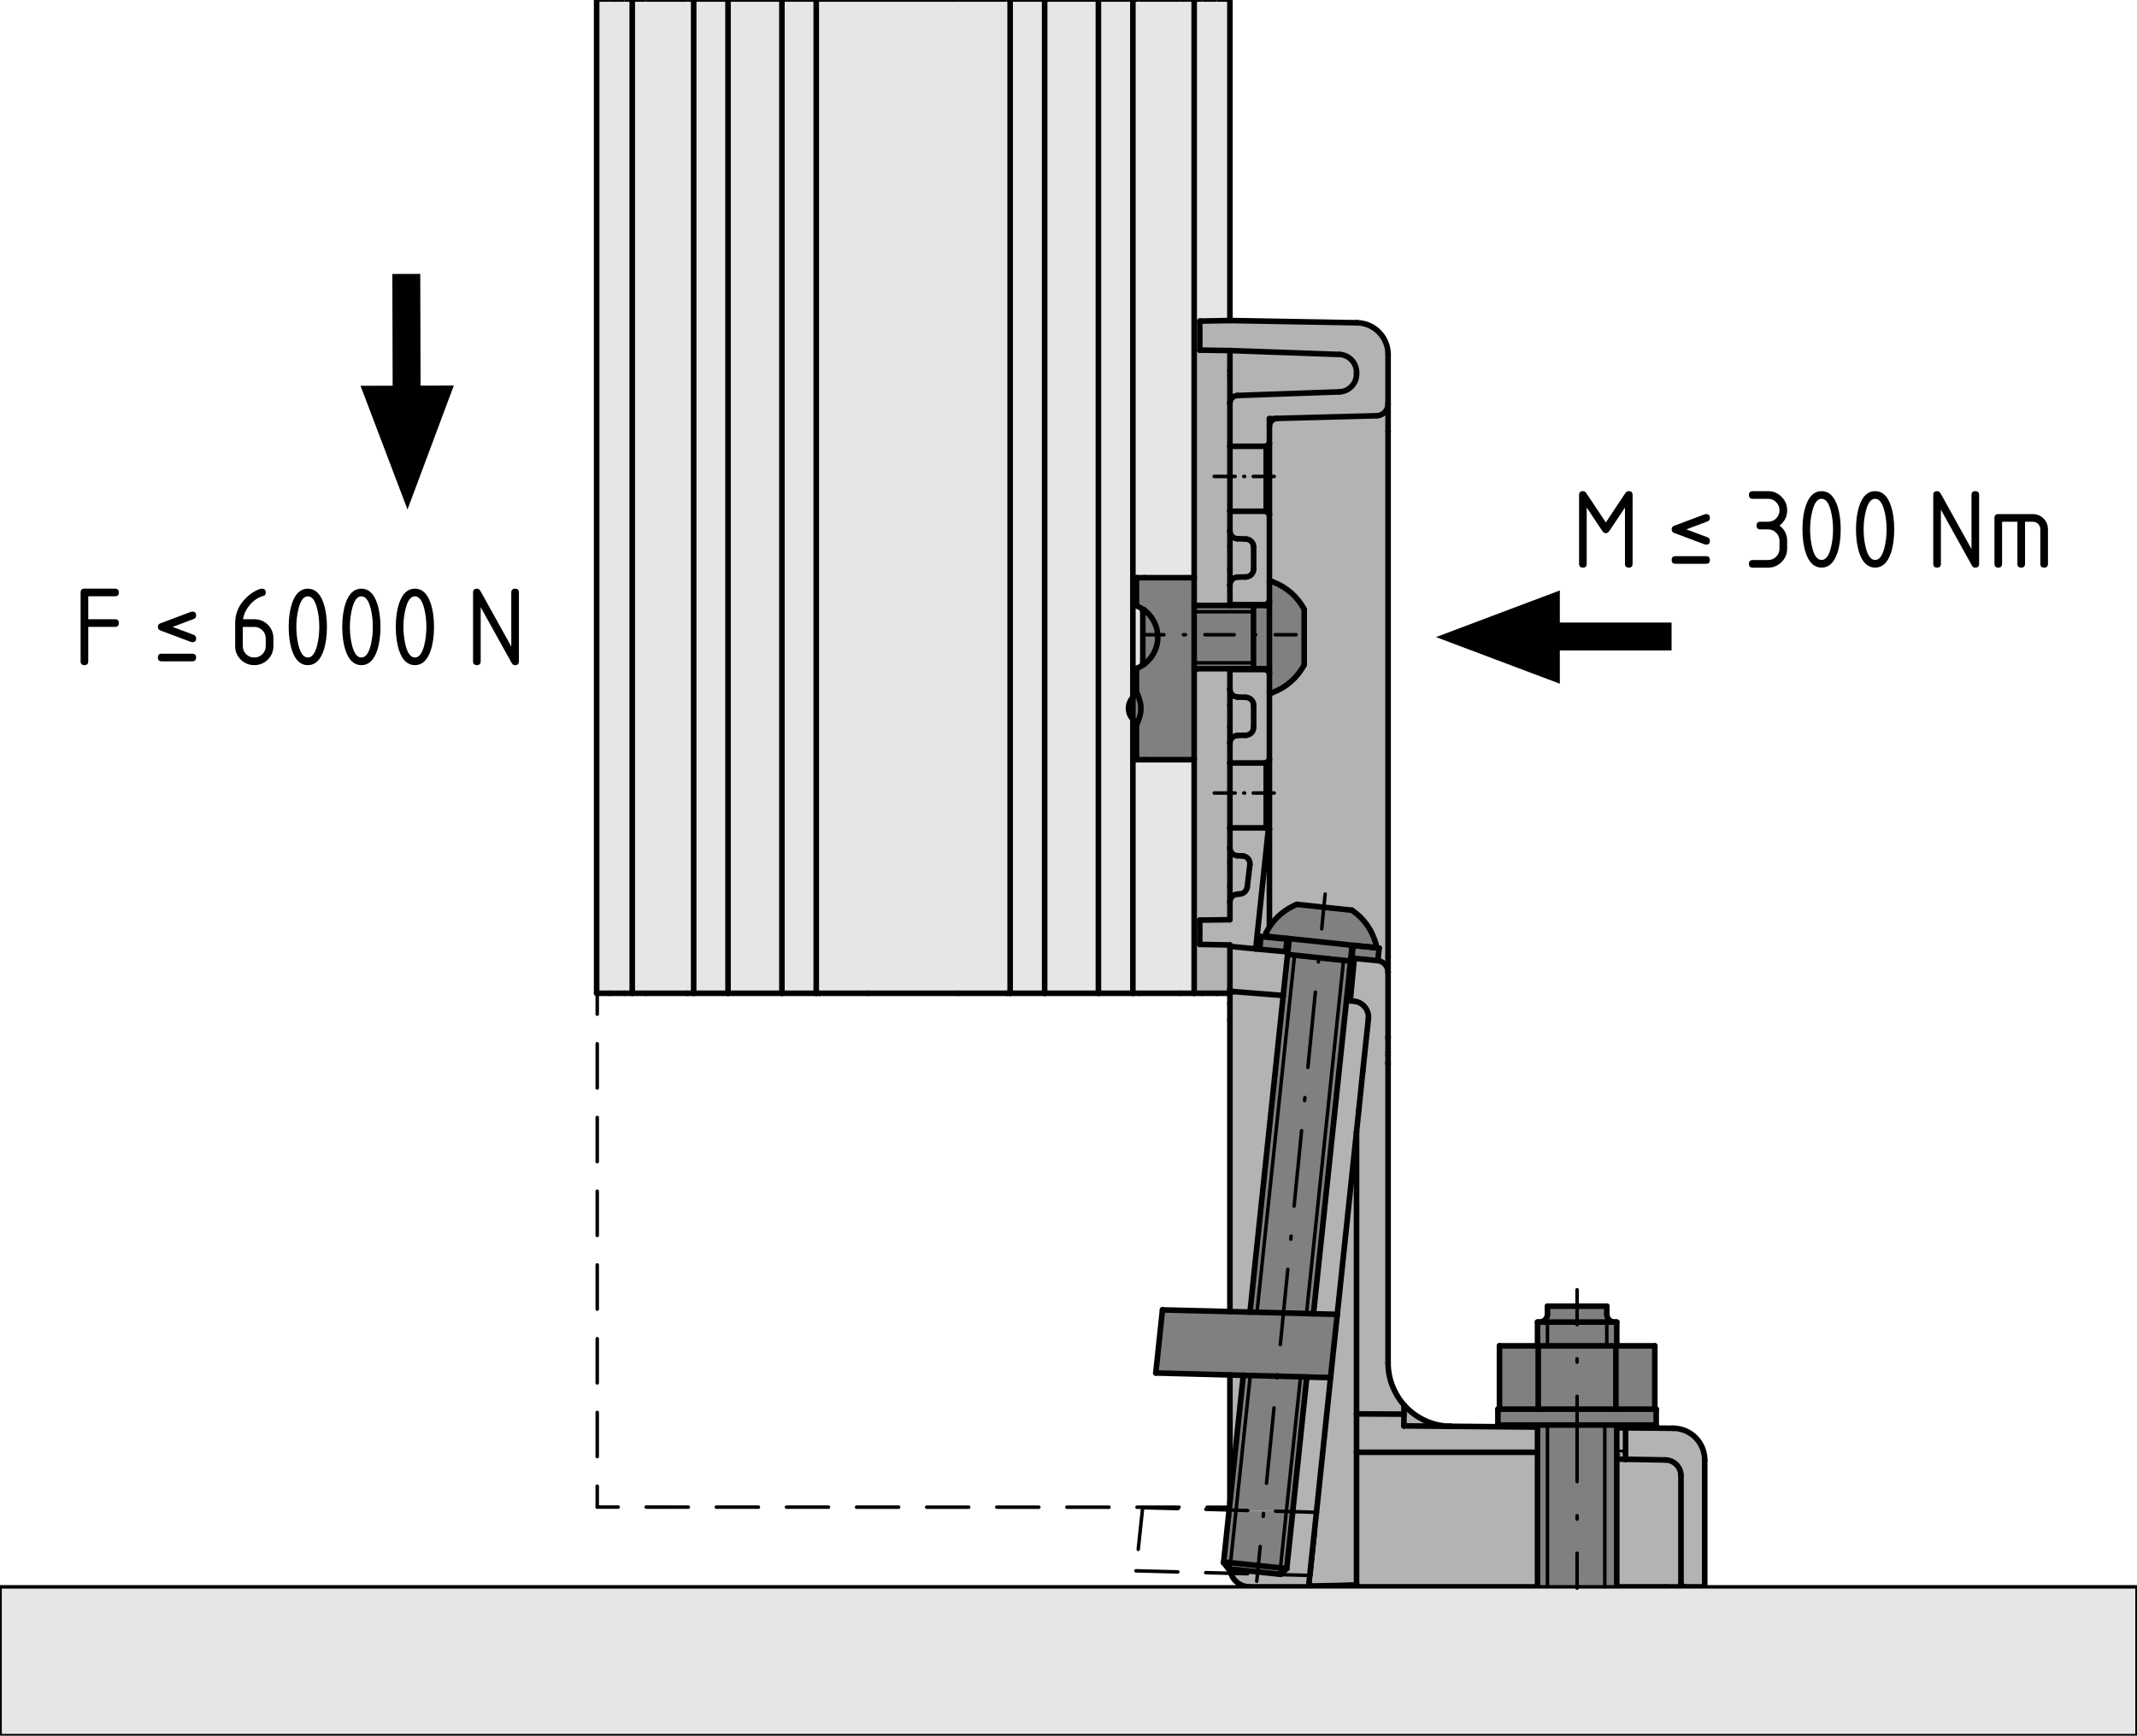 <?xml version="1.0" encoding="utf-8"?>
<!-- Generator: Adobe Illustrator 28.0.0, SVG Export Plug-In . SVG Version: 6.00 Build 0)  -->
<svg version="1.1" xmlns="http://www.w3.org/2000/svg" xmlns:xlink="http://www.w3.org/1999/xlink" x="0px" y="0px"
	 viewBox="0 0 153.071 124.329" style="enable-background:new 0 0 153.071 124.329;" xml:space="preserve">
<style type="text/css">
	.st0{fill:#B3B3B3;}
	.st1{fill:#808080;}
	.st2{fill:#E6E6E6;}
	.st3{fill:none;stroke:#000000;stroke-width:0.4;stroke-linecap:round;stroke-linejoin:round;stroke-miterlimit:10;}
	.st4{fill:none;stroke:#000000;stroke-width:0.25;stroke-linecap:round;stroke-linejoin:round;stroke-miterlimit:10;}
	.st5{fill:none;stroke:#000000;stroke-width:0.25;stroke-miterlimit:10;}
	
		.st6{fill:none;stroke:#000000;stroke-width:0.25;stroke-linecap:round;stroke-linejoin:round;stroke-miterlimit:10;stroke-dasharray:3,2;}
	.st7{fill:none;stroke:#000000;stroke-width:0.25;stroke-linecap:round;stroke-linejoin:round;}
	
		.st8{fill:none;stroke:#000000;stroke-width:0.25;stroke-linecap:round;stroke-linejoin:round;stroke-dasharray:3.013,2.009;}
	
		.st9{fill:none;stroke:#000000;stroke-width:0.25;stroke-linecap:round;stroke-linejoin:round;stroke-dasharray:3.169,2.113;}
	
		.st10{fill:none;stroke:#000000;stroke-width:0.25;stroke-linecap:round;stroke-linejoin:round;stroke-dasharray:0.244,2.444;}
	
		.st11{fill:none;stroke:#000000;stroke-width:0.25;stroke-linecap:round;stroke-linejoin:round;stroke-dasharray:6.11,2.444,0.244,2.444;}
	
		.st12{fill:none;stroke:#000000;stroke-width:0.25;stroke-linecap:round;stroke-linejoin:round;stroke-dasharray:0.217,2.169;}
	
		.st13{fill:none;stroke:#000000;stroke-width:0.25;stroke-linecap:round;stroke-linejoin:round;stroke-dasharray:5.423,2.169,0.217,2.169;}
	
		.st14{fill:none;stroke:#000000;stroke-width:0.25;stroke-linecap:round;stroke-linejoin:round;stroke-dasharray:0.14,1.398;}
	
		.st15{fill:none;stroke:#000000;stroke-width:0.25;stroke-linecap:round;stroke-linejoin:round;stroke-dasharray:2.097,1.398,0.14,1.398;}
	
		.st16{fill:none;stroke:#000000;stroke-width:0.25;stroke-linecap:round;stroke-linejoin:round;stroke-dasharray:0.062,0.618;}
	.st17{display:none;}
	
		.st18{display:inline;fill:none;stroke:#000000;stroke-width:0.25;stroke-linecap:round;stroke-linejoin:round;stroke-miterlimit:10;}
	.st19{fill:none;stroke:#000000;stroke-width:2;}
</style>
<g id="Kontur">
	<g id="XMLID_00000170251339497735336580000015054932897862079890_">
		<g>
			<path class="st0" d="M122.107,104.581v9.09h-1.42c-0.15,0-0.28-0.13-0.28-0.29
				v-7.67c0-0.62-0.5-1.12-1.11-1.13l-2.86-0.05v-0.48v-1.77l3.42,0.03
				C121.107,102.321,122.107,103.331,122.107,104.581z"/>
			<path class="st0" d="M116.437,104.531l2.86,0.05c0.61,0.01,1.11,0.51,1.11,1.13
				v7.67c0,0.16,0.13,0.29,0.28,0.29h-1.41H94.047
				c-0.06,0-0.11-0.02-0.16-0.06c1.31-0.02,2.42-0.04,3.28-0.08v-0.13
				v-9.37h18.14c0.63,0,1.13,0.01,1.13,0.02V104.531z"/>
			<path class="st0" d="M116.437,102.281v1.77c0-0.01-0.5-0.02-1.13-0.02h-18.14v-2.75
				l3.4,0.02l-0.01,0.84h0.01l3.35,0.03h0.01l11.38,0.1
				L116.437,102.281z"/>
			<path class="st0" d="M103.917,102.171l-3.35-0.03h-0.01l0.01-0.84v-0.66
				C101.417,101.601,102.627,102.161,103.917,102.171z"/>
			<path class="st0" d="M100.567,100.641v0.66l-3.4-0.02V81.061l0.16-1.52
				l0.29-2.82l0.4-3.75c0.06-0.62-0.39-1.18-1.01-1.25
				c-0.01,0-0.01,0-0.01,0l-0.28-0.03l0.29-3.04l1.66,0.16
				c0.01,0,0.02,0,0.03,0c0.42,0.06,0.73,0.42,0.73,0.84v4.63v0.01
				v0.12v0.95v0.23v0.49v0.11v0.02v21.43
				C99.427,98.741,99.837,99.811,100.567,100.641z"/>
			<path class="st0" d="M99.427,68.521v1.13c0-0.42-0.31-0.78-0.73-0.84l0.09-0.9
				l-1.77-0.17c0.02-0.01,0.03-0.01,0.05-0.01h0.02l1.46,0.15
				l0.02-0.21c-0.25-1.01-0.87-1.89-1.73-2.47l-3.95-0.42
				c-0.8,0.33-1.49,0.9-1.96,1.62v-7v-4.98v-4.81h0.22
				c0.97-0.36,1.79-1.07,2.27-1.99v-3.97
				c-0.48-0.92-1.3-1.62-2.27-1.98h-0.22v-4.82v-5.1v-1.21
				c0-0.26,0.17-0.48,0.42-0.55c0.04-0.01,0.09-0.02,0.13-0.02
				l7.13-0.19c0.46-0.01,0.82-0.38,0.82-0.85v1.99V68.521z"/>
			<path class="st0" d="M99.427,25.391v3.54c0,0.47-0.36,0.84-0.82,0.85l-7.13,0.19
				c-0.04,0-0.09,0.01-0.13,0.02h-0.42v0.55v1.21l-0.23,0.22h-2.6
				v-3.08c0-0.3,0.24-0.55,0.54-0.56l7.3-0.26
				c0.68-0.02,1.23-0.59,1.23-1.27v-0.14c0-0.68-0.55-1.25-1.23-1.27
				l-7.84-0.28l-2.16-0.03v-2.08l2.16-0.04l9.11,0.16
				C98.437,23.141,99.427,24.151,99.427,25.391z"/>
			<path class="st1" d="M98.787,67.911l-0.09,0.9c-0.01,0-0.02,0-0.03,0l-1.66-0.16
				l-0.17-0.02l0.08-0.85c0.03-0.02,0.06-0.03,0.09-0.04h0.01
				L98.787,67.911z"/>
			<path class="st1" d="M90.927,67.091l-0.27-0.03l0.02-0.22
				c0.08-0.15,0.16-0.3,0.25-0.44c0.47-0.72,1.16-1.29,1.96-1.62
				l3.95,0.42c0.86,0.58,1.48,1.46,1.73,2.47l-0.02,0.21l-1.46-0.15
				h-0.02l-4.94-0.52H92.117L90.927,67.091z"/>
			<path class="st0" d="M97.007,71.721c0.62,0.07,1.07,0.63,1.01,1.25l-0.4,3.75
				l-0.29,2.82l-0.16,1.52l-1.38,13.09l-1.71-0.04l0.01-0.05
				l2.36-22.39l0.27,0.02l0.28,0.03
				C96.997,71.721,96.997,71.721,97.007,71.721z"/>
			<path class="st0" d="M97.167,113.401v0.13c-0.86,0.04-1.97,0.06-3.28,0.08
				c-0.08-0.06-0.13-0.15-0.12-0.25l0.05-0.51h0.08l0.47-4.52h-0.07
				l1.01-9.65l0.48-4.53l1.38-13.09v20.22v2.75V113.401z"/>
			<path class="st0" d="M97.167,26.661v0.14c0,0.68-0.55,1.25-1.23,1.27l-7.3,0.26
				c-0.3,0.01-0.54,0.26-0.54,0.56v-1.96v-0.4v-1.42l7.84,0.28
				C96.617,25.411,97.167,25.981,97.167,26.661z"/>
			<path class="st1" d="M97.067,67.731c-0.02,0-0.03,0-0.05,0.01h-0.01
				c-0.03,0.01-0.06,0.02-0.09,0.04c-0.04,0.04-0.07,0.09-0.08,0.15
				l-0.08,0.69l-0.02,0.22l-0.5-0.05l-1.08-0.11l-2.43-0.26l-0.5-0.05
				l0.02-0.18l0.08-0.73c0.01-0.07-0.02-0.14-0.07-0.18
				c-0.03-0.04-0.08-0.06-0.13-0.07L97.067,67.731z"/>
			<path class="st1" d="M96.917,67.781l-0.08,0.85l-0.08-0.01l0.08-0.69
				C96.847,67.871,96.877,67.821,96.917,67.781z"/>
			<polygon class="st1" points="96.447,71.671 94.087,94.061 94.077,94.111 93.587,94.091 
				93.587,94.061 96.237,68.791 96.737,68.841 96.667,69.551 			"/>
			<polygon class="st1" points="96.237,68.791 93.587,94.061 93.587,94.091 90.037,94.001 
				92.727,68.441 92.727,68.421 95.157,68.681 			"/>
			<polygon class="st1" points="89.057,98.521 88.097,98.491 82.787,98.351 83.267,93.831 
				88.097,93.951 89.537,93.991 90.037,94.001 93.587,94.091 94.077,94.111 
				95.787,94.151 95.307,98.681 93.607,98.641 93.157,98.621 89.557,98.531 			"/>
			<polygon class="st0" points="95.307,98.681 94.297,108.331 92.597,108.281 93.607,98.641 			"/>
			<path class="st0" d="M94.297,108.331l-0.48,4.52l-5.65-0.15
				c-0.04-0.1-0.06-0.2-0.07-0.3v-0.01l3.63,0.38l0.44-0.41
				l0.43-4.08L94.297,108.331z"/>
			<path class="st0" d="M94.047,113.671h-4.54c-0.62,0-1.16-0.4-1.34-0.97
				l5.65,0.15l-0.05,0.51c-0.01,0.1,0.04,0.19,0.12,0.25
				C93.937,113.651,93.987,113.671,94.047,113.671z"/>
			<polygon class="st1" points="93.607,98.641 92.597,108.281 92.137,108.271 93.157,98.631 
				93.157,98.621 			"/>
			<path class="st1" d="M93.417,43.651v3.97c-0.48,0.92-1.3,1.63-2.27,1.99h-0.22
				V48.191v-0.06v-4.99v-0.05v-1.42h0.22
				C92.117,42.031,92.937,42.731,93.417,43.651z"/>
			<polygon class="st1" points="93.157,98.621 93.157,98.631 92.137,108.271 88.537,108.181 
				89.557,98.531 			"/>
			<polygon class="st1" points="92.727,68.421 92.727,68.441 90.037,94.001 89.537,93.991 
				91.917,71.311 92.227,68.371 			"/>
			<polygon class="st1" points="92.597,108.281 92.167,112.361 91.717,112.311 92.137,108.271 			
				"/>
			<path class="st1" d="M92.257,67.281c0.05,0.04,0.08,0.11,0.07,0.18l-0.08,0.73
				l-0.15-0.02l0.09-0.9L92.257,67.281z"/>
			<path class="st0" d="M92.257,67.281l-0.07-0.01l-1.26-0.12v-0.06l1.19,0.12
				h0.01C92.177,67.221,92.227,67.241,92.257,67.281z"/>
			<path class="st0" d="M92.247,68.191l-0.02,0.18l-0.31,2.94l-3.55-0.28h-0.01
				c-0.15-0.01-0.26-0.08-0.26-0.16v-3.08l1.85,0.18l0.29,0.03
				l1.86,0.17L92.247,68.191z"/>
			<polygon class="st1" points="92.187,67.271 92.097,68.171 90.237,68.001 90.317,67.091 
				90.927,67.151 			"/>
			<polygon class="st1" points="91.717,112.311 92.167,112.361 91.727,112.771 88.097,112.391 
				88.147,111.941 			"/>
			<polygon class="st1" points="92.137,108.271 91.717,112.311 88.147,111.941 88.537,108.181 			
				"/>
			<path class="st0" d="M91.917,71.311l-2.38,22.68l-1.44-0.04V73.091v-1.21v-0.73
				v-0.28c0,0.08,0.11,0.15,0.26,0.16h0.01L91.917,71.311z"/>
			<path class="st0" d="M90.927,67.091v0.06l-0.61-0.06l-0.08,0.91l-0.29-0.03
				l0.9-8.52l0.02-0.01l0.06-0.04v7c-0.09,0.14-0.17,0.29-0.25,0.44
				l-0.02,0.22L90.927,67.091z"/>
			<path class="st0" d="M90.927,49.611v4.81l-0.23,0.23h-2.6v-1.4
				c0-0.31,0.24-0.56,0.55-0.57l0.59-0.01
				c0.31-0.01,0.56-0.26,0.56-0.57v-1.59c0-0.3-0.25-0.55-0.56-0.56
				l-0.59-0.02c-0.31-0.01-0.55-0.26-0.55-0.57v-1.4h2.6l0.23,0.23
				V49.611z"/>
			<path class="st1" d="M90.927,43.141v4.99c0-0.12-0.1-0.23-0.23-0.23h-0.91
				v-0.42v-3.66v-0.45h0.91C90.827,43.371,90.927,43.271,90.927,43.141z"/>
			<path class="st0" d="M90.927,41.671v1.42l-0.23,0.22h-2.6v-1.4
				c0-0.31,0.24-0.56,0.55-0.57l0.59-0.01
				c0.31-0.01,0.56-0.26,0.56-0.57v-1.58c0-0.31-0.25-0.56-0.56-0.57
				l-0.59-0.02c-0.31,0-0.55-0.26-0.55-0.56v-1.41h2.6l0.23,0.23
				V41.671z"/>
			<path class="st0" d="M90.847,59.451l-0.9,8.52l-1.85-0.18V67.691l-2.16-0.04
				v-1.74l2.16-0.03v-1.27c0-0.3,0.24-0.55,0.55-0.56l0.14-0.01
				c0.28,0,0.51-0.22,0.55-0.49l0.19-1.61
				c0.04-0.31-0.18-0.59-0.49-0.63c-0.02,0-0.04,0-0.05,0l-0.34-0.01
				c-0.31-0.01-0.55-0.26-0.55-0.57v-1.43h2.6L90.847,59.451z"/>
			<rect x="88.097" y="54.651" class="st0" width="2.6" height="4.65"/>
			<polygon class="st0" points="90.697,47.901 90.697,47.961 88.097,47.961 88.097,47.901 
				89.787,47.901 			"/>
			<polygon class="st0" points="90.697,43.311 90.697,43.371 89.787,43.371 88.097,43.371 
				88.097,43.311 			"/>
			<rect x="88.097" y="31.971" class="st0" width="2.6" height="4.65"/>
			<path class="st0" d="M89.797,50.511v1.59c0,0.31-0.25,0.56-0.56,0.57l-0.59,0.01
				c-0.31,0.01-0.55,0.26-0.55,0.57v-1.14v-1.61v-1.14
				c0,0.31,0.24,0.56,0.55,0.57l0.59,0.02
				C89.547,49.961,89.797,50.211,89.797,50.511z"/>
			<path class="st0" d="M89.797,39.181v1.58c0,0.31-0.25,0.56-0.56,0.57l-0.59,0.01
				c-0.31,0.01-0.55,0.26-0.55,0.57v-1.13v-1.62v-1.13
				c0,0.3,0.24,0.56,0.55,0.56l0.59,0.02
				C89.547,38.621,89.797,38.871,89.797,39.181z"/>
			<polygon class="st1" points="89.787,47.481 89.787,47.901 88.097,47.901 85.757,47.901 
				85.607,47.901 85.537,47.811 85.537,47.481 			"/>
			<rect x="85.537" y="43.821" class="st1" width="4.25" height="3.66"/>
			<polygon class="st1" points="89.787,43.371 89.787,43.821 85.537,43.821 85.537,43.471 
				85.607,43.371 85.757,43.371 88.097,43.371 			"/>
			<polygon class="st1" points="88.097,107.641 89.057,98.521 89.557,98.531 88.537,108.181 
				88.047,108.161 			"/>
			<path class="st0" d="M89.037,61.311c0.31,0.04,0.53,0.32,0.49,0.63l-0.19,1.61
				c-0.04,0.27-0.27,0.49-0.55,0.49l-0.14,0.01
				c-0.31,0.01-0.55,0.26-0.55,0.56v-1.13v-1.61v-1.14
				c0,0.31,0.24,0.56,0.55,0.57l0.34,0.01
				C88.997,61.311,89.017,61.311,89.037,61.311z"/>
			<polygon class="st0" points="89.057,98.521 88.097,107.641 88.097,98.491 			"/>
			<polygon class="st1" points="88.147,111.941 88.097,112.391 87.997,112.381 87.647,111.951 
				87.647,111.911 87.997,108.591 88.037,108.161 88.047,108.161 88.537,108.181 			"/>
			<polygon class="st0" points="88.097,70.871 88.097,71.151 88.007,71.151 87.157,71.151 
				86.107,71.151 85.537,71.151 85.537,67.651 85.937,67.651 88.097,67.691 
				88.097,67.791 			"/>
			<polygon class="st0" points="88.097,64.611 88.097,65.881 85.937,65.911 85.937,67.651 
				85.537,67.651 85.537,54.421 85.537,47.811 85.607,47.901 85.757,47.901 
				88.097,47.901 88.097,47.961 88.097,49.361 88.097,50.501 88.097,52.111 
				88.097,53.251 88.097,54.651 88.097,59.301 88.097,60.731 88.097,61.871 
				88.097,63.481 			"/>
			<polygon class="st0" points="88.097,43.311 88.097,43.371 85.757,43.371 85.607,43.371 
				85.537,43.471 85.537,41.381 85.537,25.081 85.937,25.081 88.097,25.111 
				88.097,26.531 88.097,26.931 88.097,28.891 88.097,31.971 88.097,36.621 
				88.097,38.031 88.097,39.161 88.097,40.781 88.097,41.911 			"/>
			<polygon class="st2" points="88.097,0.001 88.097,22.961 85.937,23.001 85.937,25.081 
				85.537,25.081 85.537,0.001 86.107,0.001 87.157,0.001 88.007,0.001 			"/>
			<path class="st2" d="M85.537,67.651v3.5h-0.97h-2.97h-0.45V51.521
				c0.09,0.1,0.2,0.18,0.32,0.24h0.01l-0.01,0.02l-0.04,0.06
				l-0.02,0.05v0.01v2.52h0.57h3.41h0.15V67.651z"/>
			<path class="st1" d="M85.537,47.811v6.61h-0.15h-3.41h-0.57v-2.52v-0.01
				l0.02-0.05l0.04-0.06l0.01-0.02l0.03-0.08l0.05-0.11l0.05-0.15
				l0.05-0.17l0.04-0.19l0.02-0.19v-0.2l-0.01-0.17l-0.03-0.17
				l-0.08-0.29l-0.05-0.15l-0.05-0.12l-0.03-0.05l-0.02-0.04
				l-0.03-0.07l-0.01-0.03v-1.7c0.19-0.07,0.36-0.17,0.53-0.29
				c0.01-0.01,0.03-0.02,0.04-0.03c1.06-0.8,1.27-2.31,0.47-3.37
				c-0.13-0.18-0.29-0.34-0.47-0.48l-0.04-0.03l-0.15-0.09l-0.16-0.09
				l-0.12-0.06l-0.07-0.03l-0.03-0.02v-2.01h0.57h3.41h0.15v2.09v0.35
				v3.66V47.811z"/>
			<path class="st2" d="M85.537,25.081v16.3h-0.15h-3.41h-0.57v2.01l0.03,0.02
				l0.07,0.03l0.12,0.06l0.16,0.09l0.15,0.09l-0.08,0.08v3.75l0.08,0.08
				c-0.17,0.12-0.34,0.22-0.53,0.29v1.7l0.01,0.03l0.03,0.07
				l0.02,0.04c-0.12,0.06-0.23,0.14-0.32,0.23V0.001h0.45h2.97h0.97
				V25.081z"/>
			<path class="st1" d="M82.447,44.191c0.8,1.06,0.59,2.57-0.47,3.37
				c-0.01,0.01-0.03,0.02-0.04,0.03l-0.08-0.08v-3.75l0.08-0.08
				l0.04,0.03C82.157,43.851,82.317,44.011,82.447,44.191z"/>
			<path class="st1" d="M81.717,50.671v0.2l-0.02,0.19l-0.04,0.19l-0.05,0.17
				l-0.05,0.15l-0.05,0.11l-0.03,0.08h-0.01
				c-0.12-0.06-0.23-0.14-0.32-0.24v-1.57
				c0.09-0.09,0.2-0.17,0.32-0.23l0.03,0.05l0.05,0.12l0.05,0.15
				l0.08,0.29l0.03,0.17L81.717,50.671z"/>
			<path class="st2" d="M81.147,51.521v19.63h-2.47V0.001h2.47v49.95
				c-0.32,0.34-0.41,0.84-0.2,1.29
				C80.997,51.341,81.067,51.441,81.147,51.521z"/>
			<path class="st1" d="M81.147,49.951v1.57c-0.08-0.08-0.15-0.18-0.2-0.28
				C80.737,50.791,80.827,50.291,81.147,49.951z"/>
			<rect x="74.827" y="0.001" class="st2" width="3.85" height="71.15"/>
			<rect x="72.357" y="0.001" class="st2" width="2.47" height="71.15"/>
			<polygon class="st2" points="72.357,0.001 72.357,71.151 72.107,71.151 68.627,71.151 
				62.207,71.151 58.717,71.151 58.467,71.151 58.467,0.001 58.717,0.001 
				62.207,0.001 68.627,0.001 72.107,0.001 			"/>
			<rect x="56.007" y="0.001" class="st2" width="2.46" height="71.15"/>
			<rect x="52.147" y="0.001" class="st2" width="3.86" height="71.15"/>
			<rect x="49.687" y="0.001" class="st2" width="2.46" height="71.15"/>
			<polygon class="st2" points="49.687,0.001 49.687,71.151 49.237,71.151 46.267,71.151 
				45.287,71.151 45.287,0.001 46.267,0.001 49.237,0.001 			"/>
			<polygon class="st2" points="45.287,0.001 45.287,71.151 44.727,71.151 43.667,71.151 
				42.817,71.151 42.737,71.151 42.737,0.001 42.817,0.001 43.667,0.001 
				44.727,0.001 			"/>
		</g>
		<g>
			<line class="st3" x1="42.737" y1="0.001" x2="42.737" y2="71.151"/>
			<line class="st3" x1="88.097" y1="22.961" x2="88.097" y2="0.001"/>
			<line class="st3" x1="81.407" y1="51.901" x2="81.407" y2="54.421"/>
			<line class="st3" x1="81.407" y1="47.881" x2="81.407" y2="49.581"/>
			<line class="st3" x1="81.407" y1="41.381" x2="81.407" y2="43.391"/>
			<line class="st3" x1="90.677" y1="66.841" x2="90.657" y2="67.061"/>
			<line class="st3" x1="98.547" y1="67.881" x2="98.567" y2="67.671"/>
			<path class="st3" d="M92.887,64.781c-0.8,0.33-1.49,0.9-1.96,1.62
				c-0.09,0.14-0.17,0.29-0.25,0.44"/>
			<path class="st3" d="M98.567,67.671c-0.25-1.01-0.87-1.89-1.73-2.47"/>
			<path class="st3" d="M92.327,67.461c0.01-0.07-0.02-0.14-0.07-0.18
				c-0.03-0.04-0.08-0.06-0.13-0.07"/>
			<path class="st3" d="M97.007,67.741c-0.03,0.01-0.06,0.02-0.09,0.04
				c-0.04,0.04-0.07,0.09-0.08,0.15"/>
			<path class="st3" d="M97.067,67.731c-0.02,0-0.03,0-0.05,0.01"/>
			<line class="st3" x1="87.997" y1="108.591" x2="87.647" y2="111.911"/>
			<line class="st3" x1="89.057" y1="98.511" x2="89.057" y2="98.521"/>
			<line class="st3" x1="87.647" y1="111.951" x2="87.997" y2="112.381"/>
			<line class="st3" x1="92.167" y1="112.361" x2="91.727" y2="112.771"/>
			<line class="st3" x1="87.647" y1="111.911" x2="87.647" y2="111.951"/>
			<line class="st3" x1="88.037" y1="108.161" x2="87.997" y2="108.591"/>
			<polyline class="st3" points="89.057,98.521 88.097,107.641 88.047,108.161 			"/>
			<polyline class="st3" points="92.167,112.361 92.597,108.281 93.607,98.641 93.607,98.631 			
				"/>
			<polyline class="st3" points="94.077,94.111 94.087,94.061 96.447,71.671 96.667,69.551 			"/>
			<polyline class="st3" points="92.327,67.461 92.247,68.191 92.227,68.371 			"/>
			<polyline class="st3" points="96.737,68.841 96.757,68.621 96.837,67.931 			"/>
			<line class="st3" x1="96.667" y1="69.551" x2="96.737" y2="68.841"/>
			<line class="st3" x1="91.147" y1="41.671" x2="90.927" y2="41.671"/>
			<line class="st3" x1="90.927" y1="49.611" x2="91.147" y2="49.611"/>
			<path class="st3" d="M91.147,49.611c0.97-0.36,1.79-1.07,2.27-1.99"/>
			<path class="st3" d="M93.417,43.651c-0.48-0.92-1.3-1.62-2.27-1.98"/>
			<path class="st3" d="M90.697,43.371c0.13,0,0.23-0.1,0.23-0.23"/>
			<path class="st3" d="M90.927,48.131c0-0.12-0.1-0.23-0.23-0.23"/>
			<line class="st3" x1="81.937" y1="43.681" x2="81.857" y2="43.761"/>
			<line class="st3" x1="81.857" y1="47.511" x2="81.937" y2="47.591"/>
			<line class="st3" x1="85.607" y1="43.371" x2="85.537" y2="43.471"/>
			<line class="st3" x1="85.537" y1="47.811" x2="85.607" y2="47.901"/>
			<line class="st3" x1="85.757" y1="43.371" x2="85.607" y2="43.371"/>
			<line class="st3" x1="85.607" y1="47.901" x2="85.757" y2="47.901"/>
			<polyline class="st3" points="89.787,43.371 88.097,43.371 85.757,43.371 			"/>
			<line class="st4" x1="89.787" y1="43.821" x2="85.537" y2="43.821"/>
			<line class="st4" x1="89.787" y1="47.481" x2="85.537" y2="47.481"/>
			<polyline class="st3" points="85.757,47.901 88.097,47.901 89.787,47.901 			"/>
			<line class="st3" x1="90.697" y1="43.371" x2="89.787" y2="43.371"/>
			<line class="st3" x1="89.787" y1="47.901" x2="90.697" y2="47.901"/>
			<line class="st3" x1="90.237" y1="68.001" x2="90.317" y2="67.091"/>
			<line class="st3" x1="98.787" y1="67.911" x2="98.697" y2="68.811"/>
			<line class="st3" x1="92.097" y1="68.171" x2="90.237" y2="68.001"/>
			<line class="st3" x1="92.187" y1="67.271" x2="92.097" y2="68.171"/>
			<polyline class="st3" points="90.317,67.091 90.927,67.151 92.187,67.271 			"/>
			<line class="st3" x1="97.007" y1="68.651" x2="96.837" y2="68.631"/>
			<line class="st3" x1="96.837" y1="68.631" x2="96.917" y2="67.781"/>
			<polyline class="st3" points="97.007,67.741 97.017,67.741 98.787,67.911 			"/>
			<line class="st3" x1="92.097" y1="68.171" x2="92.247" y2="68.191"/>
			<line class="st3" x1="96.757" y1="68.621" x2="96.837" y2="68.631"/>
			<line class="st3" x1="92.187" y1="67.271" x2="92.257" y2="67.281"/>
			<path class="st3" d="M81.467,49.721c-0.12,0.06-0.23,0.14-0.32,0.23
				c-0.32,0.34-0.41,0.84-0.2,1.29c0.05,0.1,0.12,0.2,0.2,0.28
				c0.09,0.1,0.2,0.18,0.32,0.24"/>
			<path class="st3" d="M91.477,29.971c-0.04,0-0.09,0.01-0.13,0.02"/>
			<line class="st3" x1="90.927" y1="29.991" x2="91.347" y2="29.991"/>
			<polyline class="st3" points="90.927,29.991 90.927,30.541 90.927,31.751 			"/>
			<line class="st3" x1="90.697" y1="31.971" x2="90.927" y2="31.751"/>
			<line class="st3" x1="90.697" y1="31.971" x2="88.097" y2="31.971"/>
			<line class="st3" x1="88.097" y1="28.891" x2="88.097" y2="31.971"/>
			<path class="st3" d="M88.637,28.331c-0.3,0.01-0.54,0.26-0.54,0.56"/>
			<line class="st3" x1="88.097" y1="25.111" x2="85.937" y2="25.081"/>
			<line class="st3" x1="85.937" y1="25.081" x2="85.937" y2="23.001"/>
			<line class="st3" x1="85.937" y1="23.001" x2="88.097" y2="22.961"/>
			<line class="st3" x1="97.207" y1="23.121" x2="88.097" y2="22.961"/>
			<path class="st3" d="M99.427,25.391c0-1.24-0.99-2.25-2.22-2.27"/>
			<line class="st3" x1="99.427" y1="28.931" x2="99.427" y2="25.391"/>
			<path class="st3" d="M98.607,29.781c0.46-0.01,0.82-0.38,0.82-0.85"/>
			<line class="st3" x1="98.607" y1="29.781" x2="91.477" y2="29.971"/>
			<line class="st3" x1="97.167" y1="26.801" x2="97.167" y2="26.661"/>
			<path class="st3" d="M97.167,26.661c0-0.68-0.55-1.25-1.23-1.27"/>
			<path class="st3" d="M95.937,28.071c0.68-0.02,1.23-0.59,1.23-1.27"/>
			<line class="st3" x1="88.637" y1="28.331" x2="95.937" y2="28.071"/>
			<line class="st3" x1="95.937" y1="25.391" x2="88.097" y2="25.111"/>
			<path class="st3" d="M91.347,29.991c-0.25,0.07-0.42,0.29-0.42,0.55"/>
			<path class="st3" d="M88.647,64.051c-0.31,0.01-0.55,0.26-0.55,0.56"/>
			<line class="st3" x1="88.647" y1="64.051" x2="88.787" y2="64.041"/>
			<path class="st3" d="M88.787,64.041c0.28,0,0.51-0.22,0.55-0.49"/>
			<line class="st3" x1="89.337" y1="63.551" x2="89.527" y2="61.941"/>
			<path class="st3" d="M89.527,61.941c0.04-0.31-0.18-0.59-0.49-0.63
				c-0.02,0-0.04,0-0.05,0"/>
			<line class="st3" x1="88.987" y1="61.311" x2="88.647" y2="61.301"/>
			<path class="st3" d="M88.097,60.731c0,0.31,0.24,0.56,0.55,0.57"/>
			<line class="st3" x1="88.097" y1="59.301" x2="90.697" y2="59.301"/>
			<line class="st3" x1="90.847" y1="59.451" x2="90.697" y2="59.301"/>
			<line class="st3" x1="89.947" y1="67.971" x2="90.847" y2="59.451"/>
			<line class="st3" x1="88.097" y1="67.791" x2="89.947" y2="67.971"/>
			<line class="st3" x1="88.097" y1="67.691" x2="85.937" y2="67.651"/>
			<line class="st3" x1="85.937" y1="67.651" x2="85.937" y2="65.911"/>
			<line class="st3" x1="85.937" y1="65.911" x2="88.097" y2="65.881"/>
			<line class="st3" x1="88.097" y1="59.301" x2="88.097" y2="60.731"/>
			<line class="st3" x1="88.097" y1="64.611" x2="88.097" y2="65.881"/>
			<line class="st3" x1="88.097" y1="67.691" x2="88.097" y2="67.791"/>
			<line class="st3" x1="90.927" y1="36.851" x2="90.697" y2="36.621"/>
			<line class="st3" x1="90.927" y1="36.851" x2="90.927" y2="41.671"/>
			<line class="st3" x1="90.697" y1="43.311" x2="90.927" y2="43.091"/>
			<line class="st3" x1="90.697" y1="43.311" x2="88.097" y2="43.311"/>
			<path class="st3" d="M88.647,41.341c-0.31,0.01-0.55,0.26-0.55,0.57"/>
			<line class="st3" x1="88.647" y1="41.341" x2="89.237" y2="41.331"/>
			<path class="st3" d="M89.237,41.331c0.31-0.01,0.56-0.26,0.56-0.57"/>
			<line class="st3" x1="89.797" y1="39.181" x2="89.797" y2="40.761"/>
			<path class="st3" d="M89.797,39.181c0-0.31-0.25-0.56-0.56-0.57"/>
			<line class="st3" x1="89.237" y1="38.611" x2="88.647" y2="38.591"/>
			<path class="st3" d="M88.097,38.031c0,0.3,0.24,0.56,0.55,0.56"/>
			<line class="st3" x1="88.097" y1="36.621" x2="90.697" y2="36.621"/>
			<line class="st3" x1="88.097" y1="36.621" x2="88.097" y2="38.031"/>
			<line class="st3" x1="88.097" y1="41.911" x2="88.097" y2="43.311"/>
			<line class="st3" x1="88.097" y1="47.961" x2="90.697" y2="47.961"/>
			<line class="st3" x1="90.697" y1="47.961" x2="90.697" y2="47.901"/>
			<line class="st3" x1="90.697" y1="43.371" x2="90.697" y2="43.311"/>
			<line class="st3" x1="88.097" y1="47.961" x2="88.097" y2="47.901"/>
			<line class="st3" x1="88.097" y1="43.371" x2="88.097" y2="43.311"/>
			<line class="st3" x1="90.697" y1="36.621" x2="90.697" y2="31.971"/>
			<line class="st3" x1="88.097" y1="36.621" x2="88.097" y2="31.971"/>
			<line class="st3" x1="90.927" y1="48.191" x2="90.697" y2="47.961"/>
			<line class="st3" x1="90.697" y1="54.651" x2="90.927" y2="54.421"/>
			<line class="st3" x1="90.697" y1="54.651" x2="88.097" y2="54.651"/>
			<line class="st3" x1="88.647" y1="52.681" x2="89.237" y2="52.671"/>
			<path class="st3" d="M89.237,52.671c0.31-0.01,0.56-0.26,0.56-0.57"/>
			<line class="st3" x1="89.797" y1="52.101" x2="89.797" y2="50.511"/>
			<path class="st3" d="M89.797,50.511c0-0.3-0.25-0.55-0.56-0.56"/>
			<line class="st3" x1="89.237" y1="49.951" x2="88.647" y2="49.931"/>
			<path class="st3" d="M88.647,52.681c-0.31,0.01-0.55,0.26-0.55,0.57"/>
			<line class="st3" x1="90.927" y1="49.611" x2="90.927" y2="54.421"/>
			<path class="st3" d="M88.097,49.361c0,0.31,0.24,0.56,0.55,0.57"/>
			<line class="st3" x1="88.097" y1="47.961" x2="88.097" y2="49.361"/>
			<line class="st3" x1="88.097" y1="53.251" x2="88.097" y2="54.651"/>
			<line class="st3" x1="90.697" y1="59.301" x2="90.697" y2="54.651"/>
			<line class="st3" x1="88.097" y1="59.301" x2="88.097" y2="54.651"/>
			<line class="st3" x1="90.927" y1="31.751" x2="90.927" y2="36.851"/>
			<polyline class="st3" points="90.847,59.451 90.867,59.441 90.927,59.401 			"/>
			<line class="st3" x1="90.927" y1="54.421" x2="90.927" y2="59.401"/>
			<line class="st3" x1="90.237" y1="68.001" x2="89.947" y2="67.971"/>
			<polyline class="st3" points="90.927,67.151 90.927,67.091 90.927,67.081 			"/>
			<line class="st3" x1="90.927" y1="66.401" x2="90.927" y2="59.401"/>
			<path class="st3" d="M99.427,97.641c0,1.1,0.41,2.17,1.14,3"/>
			<line class="st3" x1="100.567" y1="101.301" x2="100.567" y2="100.641"/>
			<line class="st3" x1="100.567" y1="101.301" x2="97.167" y2="101.281"/>
			<line class="st3" x1="97.167" y1="101.281" x2="97.167" y2="81.061"/>
			<path class="st3" d="M98.017,72.971c0.06-0.62-0.39-1.18-1.01-1.25
				c-0.01,0-0.01,0-0.01,0"/>
			<line class="st3" x1="96.997" y1="71.721" x2="96.717" y2="71.691"/>
			<line class="st3" x1="96.717" y1="71.691" x2="97.007" y2="68.651"/>
			<path class="st3" d="M99.427,69.651c0-0.42-0.31-0.78-0.73-0.84
				c-0.01,0-0.02,0-0.03,0"/>
			<line class="st3" x1="99.427" y1="75.591" x2="99.427" y2="75.361"/>
			<line class="st3" x1="99.427" y1="74.281" x2="99.427" y2="69.651"/>
			<line class="st3" x1="99.427" y1="97.641" x2="99.427" y2="76.211"/>
			<line class="st3" x1="97.617" y1="76.721" x2="98.017" y2="72.971"/>
			<line class="st3" x1="97.167" y1="81.061" x2="97.327" y2="79.541"/>
			<line class="st3" x1="97.007" y1="68.651" x2="98.667" y2="68.811"/>
			<line class="st3" x1="99.427" y1="74.291" x2="99.427" y2="74.281"/>
			<line class="st3" x1="99.427" y1="76.211" x2="99.427" y2="76.191"/>
			<path class="st3" d="M120.407,113.381c0,0.16,0.13,0.29,0.28,0.29"/>
			<line class="st3" x1="120.407" y1="113.381" x2="120.407" y2="105.711"/>
			<path class="st3" d="M120.407,105.711c0-0.62-0.5-1.12-1.11-1.13"/>
			<line class="st3" x1="119.297" y1="104.581" x2="116.437" y2="104.531"/>
			<polyline class="st3" points="116.437,104.531 116.437,104.051 116.437,102.281 			"/>
			<path class="st3" d="M122.107,104.581c0-1.25-1-2.26-2.25-2.27"/>
			<line class="st3" x1="122.107" y1="113.671" x2="122.107" y2="104.581"/>
			<line class="st3" x1="119.857" y1="102.311" x2="116.437" y2="102.281"/>
			<line class="st3" x1="120.687" y1="113.671" x2="122.107" y2="113.671"/>
			<line class="st3" x1="99.427" y1="76.191" x2="99.427" y2="76.081"/>
			<line class="st3" x1="99.427" y1="74.411" x2="99.427" y2="74.291"/>
			<line class="st3" x1="99.427" y1="76.081" x2="99.427" y2="75.591"/>
			<line class="st3" x1="99.427" y1="75.361" x2="99.427" y2="74.411"/>
			<polyline class="st3" points="96.717,71.691 96.447,71.671 96.437,71.671 			"/>
			<line class="st3" x1="88.097" y1="63.481" x2="88.097" y2="64.611"/>
			<line class="st3" x1="88.097" y1="52.111" x2="88.097" y2="53.251"/>
			<line class="st3" x1="88.097" y1="60.731" x2="88.097" y2="61.871"/>
			<line class="st3" x1="88.097" y1="49.361" x2="88.097" y2="50.501"/>
			<line class="st3" x1="88.097" y1="38.031" x2="88.097" y2="39.161"/>
			<line class="st3" x1="88.097" y1="40.781" x2="88.097" y2="41.911"/>
			<path class="st3" d="M116.437,104.051c0-0.01-0.5-0.02-1.13-0.02"/>
			<line class="st3" x1="115.307" y1="102.271" x2="116.437" y2="102.281"/>
			<line class="st3" x1="116.437" y1="104.531" x2="115.307" y2="104.511"/>
			<line class="st3" x1="97.327" y1="79.541" x2="97.617" y2="76.721"/>
			<line class="st3" x1="120.687" y1="113.671" x2="119.277" y2="113.671"/>
			<line class="st3" x1="88.097" y1="63.481" x2="88.097" y2="61.871"/>
			<line class="st3" x1="88.097" y1="52.111" x2="88.097" y2="50.501"/>
			<line class="st3" x1="88.097" y1="40.781" x2="88.097" y2="39.161"/>
			<line class="st3" x1="88.367" y1="71.031" x2="91.917" y2="71.311"/>
			<line class="st3" x1="88.367" y1="71.031" x2="88.357" y2="71.031"/>
			<path class="st3" d="M88.097,70.871c0,0.08,0.11,0.15,0.26,0.16"/>
			<line class="st3" x1="88.097" y1="70.871" x2="88.097" y2="67.791"/>
			<polyline class="st3" points="88.097,71.881 88.097,71.151 88.097,70.871 			"/>
			<line class="st3" x1="115.307" y1="104.031" x2="97.167" y2="104.031"/>
			<line class="st3" x1="100.557" y1="102.141" x2="100.567" y2="101.301"/>
			<line class="st3" x1="100.567" y1="102.141" x2="100.557" y2="102.141"/>
			<line class="st3" x1="103.927" y1="102.171" x2="115.307" y2="102.271"/>
			<line class="st3" x1="100.567" y1="102.141" x2="103.917" y2="102.171"/>
			<line class="st3" x1="97.167" y1="101.281" x2="97.167" y2="104.031"/>
			<line class="st3" x1="97.167" y1="113.401" x2="97.167" y2="104.031"/>
			<path class="st3" d="M100.567,100.641c0.85,0.96,2.06,1.52,3.35,1.53h0.01"/>
			<path class="st3" d="M93.887,113.611c1.31-0.02,2.42-0.04,3.28-0.08"/>
			<path class="st3" d="M93.887,113.611c0.05,0.04,0.1,0.06,0.16,0.06"/>
			<line class="st3" x1="97.167" y1="113.531" x2="97.167" y2="113.401"/>
			<line class="st3" x1="119.277" y1="113.671" x2="94.047" y2="113.671"/>
			<path class="st3" d="M93.767,113.361c-0.01,0.1,0.04,0.19,0.12,0.25"/>
			<line class="st3" x1="97.167" y1="81.061" x2="95.787" y2="94.151"/>
			<polyline class="st3" points="95.307,98.681 94.297,108.331 93.817,112.851 93.767,113.361 			
				"/>
			<line class="st3" x1="99.427" y1="30.921" x2="99.427" y2="28.931"/>
			<line class="st3" x1="88.097" y1="73.091" x2="88.097" y2="71.881"/>
			<line class="st3" x1="94.047" y1="113.671" x2="89.507" y2="113.671"/>
			<line class="st3" x1="99.427" y1="69.651" x2="99.427" y2="68.521"/>
			<path class="st3" d="M88.097,112.401c0.01,0.1,0.03,0.2,0.07,0.3
				c0.18,0.57,0.72,0.97,1.34,0.97"/>
			<polyline class="st3" points="88.097,107.701 88.097,107.641 88.097,98.491 			"/>
			<line class="st3" x1="88.097" y1="93.951" x2="88.097" y2="73.091"/>
			<line class="st3" x1="99.427" y1="30.921" x2="99.427" y2="68.521"/>
			<line class="st3" x1="88.097" y1="28.891" x2="88.097" y2="26.931"/>
			<line class="st3" x1="88.097" y1="26.531" x2="88.097" y2="25.111"/>
			<line class="st3" x1="88.097" y1="26.931" x2="88.097" y2="26.531"/>
			<line class="st5" x1="52.147" y1="0.001" x2="56.007" y2="0.001"/>
			<line class="st3" x1="56.007" y1="0.001" x2="56.007" y2="71.151"/>
			<line class="st3" x1="52.147" y1="71.151" x2="56.007" y2="71.151"/>
			<line class="st3" x1="52.147" y1="71.151" x2="52.147" y2="0.001"/>
			<line class="st3" x1="58.467" y1="0.001" x2="58.467" y2="71.151"/>
			<line class="st3" x1="56.007" y1="71.151" x2="58.467" y2="71.151"/>
			<line class="st5" x1="56.007" y1="0.001" x2="58.467" y2="0.001"/>
			<line class="st3" x1="72.357" y1="71.151" x2="72.357" y2="0.001"/>
			<line class="st5" x1="72.357" y1="0.001" x2="74.827" y2="0.001"/>
			<line class="st3" x1="74.827" y1="71.151" x2="74.827" y2="0.001"/>
			<line class="st3" x1="72.357" y1="71.151" x2="74.827" y2="71.151"/>
			<line class="st5" x1="74.827" y1="0.001" x2="78.677" y2="0.001"/>
			<line class="st3" x1="78.677" y1="0.001" x2="78.677" y2="71.151"/>
			<line class="st3" x1="74.827" y1="71.151" x2="78.677" y2="71.151"/>
			<line class="st3" x1="49.687" y1="71.151" x2="49.687" y2="0.001"/>
			<line class="st5" x1="49.687" y1="0.001" x2="52.147" y2="0.001"/>
			<line class="st3" x1="49.687" y1="71.151" x2="52.147" y2="71.151"/>
			<polyline class="st3" points="81.147,0.001 81.147,49.951 81.147,51.521 81.147,71.151 			"/>
			<line class="st5" x1="78.677" y1="0.001" x2="81.147" y2="0.001"/>
			<line class="st3" x1="78.677" y1="71.151" x2="81.147" y2="71.151"/>
			<line class="st5" x1="49.687" y1="0.001" x2="49.237" y2="0.001"/>
			<line class="st3" x1="49.687" y1="71.151" x2="49.237" y2="71.151"/>
			<line class="st5" x1="81.597" y1="0.001" x2="81.147" y2="0.001"/>
			<line class="st3" x1="81.597" y1="71.151" x2="81.147" y2="71.151"/>
			<line class="st5" x1="43.667" y1="0.001" x2="42.817" y2="0.001"/>
			<line class="st3" x1="43.667" y1="71.151" x2="42.817" y2="71.151"/>
			<line class="st5" x1="44.727" y1="0.001" x2="43.667" y2="0.001"/>
			<line class="st3" x1="44.727" y1="71.151" x2="43.667" y2="71.151"/>
			<line class="st3" x1="45.287" y1="71.151" x2="45.287" y2="0.001"/>
			<line class="st5" x1="45.287" y1="0.001" x2="44.727" y2="0.001"/>
			<line class="st3" x1="45.287" y1="71.151" x2="44.727" y2="71.151"/>
			<polyline class="st3" points="85.537,71.151 85.537,67.651 85.537,54.421 			"/>
			<polyline class="st3" points="85.537,41.381 85.537,25.081 85.537,0.001 			"/>
			<line class="st5" x1="86.107" y1="0.001" x2="85.537" y2="0.001"/>
			<line class="st3" x1="86.107" y1="71.151" x2="85.537" y2="71.151"/>
			<line class="st5" x1="88.007" y1="0.001" x2="87.157" y2="0.001"/>
			<line class="st3" x1="88.007" y1="71.151" x2="87.157" y2="71.151"/>
			<line class="st5" x1="87.157" y1="0.001" x2="86.107" y2="0.001"/>
			<line class="st3" x1="87.157" y1="71.151" x2="86.107" y2="71.151"/>
			<line class="st5" x1="49.237" y1="0.001" x2="46.267" y2="0.001"/>
			<line class="st3" x1="49.237" y1="71.151" x2="46.267" y2="71.151"/>
			<line class="st5" x1="84.567" y1="0.001" x2="81.597" y2="0.001"/>
			<line class="st3" x1="84.567" y1="71.151" x2="81.597" y2="71.151"/>
			<line class="st5" x1="42.817" y1="0.001" x2="42.737" y2="0.001"/>
			<line class="st3" x1="42.817" y1="71.151" x2="42.737" y2="71.151"/>
			<line class="st5" x1="88.097" y1="0.001" x2="88.007" y2="0.001"/>
			<line class="st3" x1="88.097" y1="71.151" x2="88.007" y2="71.151"/>
			<line class="st5" x1="46.267" y1="0.001" x2="45.287" y2="0.001"/>
			<line class="st3" x1="46.267" y1="71.151" x2="45.287" y2="71.151"/>
			<line class="st5" x1="85.537" y1="0.001" x2="84.567" y2="0.001"/>
			<line class="st3" x1="85.537" y1="71.151" x2="84.567" y2="71.151"/>
			<line class="st5" x1="58.717" y1="0.001" x2="58.467" y2="0.001"/>
			<line class="st3" x1="58.717" y1="71.151" x2="58.467" y2="71.151"/>
			<line class="st5" x1="72.357" y1="0.001" x2="72.107" y2="0.001"/>
			<line class="st3" x1="72.357" y1="71.151" x2="72.107" y2="71.151"/>
			<line class="st5" x1="62.207" y1="0.001" x2="58.717" y2="0.001"/>
			<line class="st3" x1="62.207" y1="71.151" x2="58.717" y2="71.151"/>
			<line class="st5" x1="72.107" y1="0.001" x2="68.627" y2="0.001"/>
			<line class="st3" x1="72.107" y1="71.151" x2="68.627" y2="71.151"/>
			<line class="st5" x1="68.627" y1="0.001" x2="62.207" y2="0.001"/>
			<line class="st3" x1="68.627" y1="71.151" x2="62.207" y2="71.151"/>
			<polyline class="st3" points="95.787,94.151 94.077,94.111 93.587,94.091 90.037,94.001 
				89.537,93.991 88.097,93.951 83.267,93.831 			"/>
			<line class="st3" x1="95.307" y1="98.681" x2="95.787" y2="94.151"/>
			<polyline class="st3" points="82.787,98.351 88.097,98.491 89.057,98.521 89.557,98.531 
				93.157,98.621 93.607,98.641 95.307,98.681 			"/>
			<line class="st3" x1="83.267" y1="93.831" x2="82.787" y2="98.351"/>
			<polyline class="st6" points="94.367,108.331 94.297,108.331 92.597,108.281 92.137,108.271 
				88.537,108.181 88.047,108.161 88.037,108.161 81.847,108.001 			"/>
			<line class="st6" x1="93.897" y1="112.851" x2="94.367" y2="108.331"/>
			<polyline class="st6" points="81.367,112.521 88.167,112.701 93.817,112.851 93.897,112.851 			"/>
			<line class="st6" x1="81.847" y1="108.001" x2="81.367" y2="112.521"/>
			<polyline class="st3" points="85.537,54.421 85.537,47.811 85.537,47.481 85.537,43.821 
				85.537,43.471 85.537,41.381 			"/>
			<line class="st3" x1="85.387" y1="41.381" x2="85.537" y2="41.381"/>
			<line class="st3" x1="85.387" y1="54.421" x2="85.537" y2="54.421"/>
			<path class="st3" d="M81.977,47.561c1.06-0.8,1.27-2.31,0.47-3.37
				c-0.13-0.18-0.29-0.34-0.47-0.48"/>
			<line class="st3" x1="81.977" y1="41.381" x2="85.387" y2="41.381"/>
			<line class="st3" x1="81.977" y1="54.421" x2="85.387" y2="54.421"/>
			<polyline class="st3" points="81.407,51.901 81.407,51.891 81.427,51.841 81.467,51.781 
				81.477,51.761 81.507,51.681 81.557,51.571 81.607,51.421 81.657,51.251 
				81.697,51.061 81.717,50.871 81.717,50.671 81.707,50.501 81.677,50.331 
				81.597,50.041 81.547,49.891 81.497,49.771 81.467,49.721 81.447,49.681 
				81.417,49.611 81.407,49.581 			"/>
			<path class="st3" d="M81.407,47.881c0.19-0.07,0.36-0.17,0.53-0.29
				c0.01-0.01,0.03-0.02,0.04-0.03"/>
			<line class="st3" x1="81.407" y1="54.421" x2="81.977" y2="54.421"/>
			<polyline class="st3" points="81.977,43.711 81.937,43.681 81.787,43.591 81.627,43.501 
				81.507,43.441 81.437,43.411 81.407,43.391 			"/>
			<line class="st3" x1="81.407" y1="41.381" x2="81.977" y2="41.381"/>
			<polyline class="st3" points="90.657,67.061 90.927,67.091 92.117,67.211 92.127,67.211 
				97.067,67.731 97.087,67.731 98.547,67.881 			"/>
			<line class="st3" x1="92.887" y1="64.781" x2="96.837" y2="65.201"/>
			<polyline class="st3" points="87.997,112.381 88.097,112.391 91.727,112.771 			"/>
			<polyline class="st3" points="95.157,68.681 96.237,68.791 96.737,68.841 			"/>
			<polyline class="st3" points="92.227,68.371 92.727,68.421 95.157,68.681 			"/>
			<polyline class="st3" points="90.927,41.671 90.927,43.091 90.927,43.141 90.927,48.131 
				90.927,48.191 90.927,49.611 			"/>
			<line class="st3" x1="93.417" y1="43.651" x2="93.417" y2="47.621"/>
			<line class="st3" x1="81.857" y1="43.761" x2="81.857" y2="47.511"/>
			<polyline class="st3" points="89.787,43.371 89.787,43.821 89.787,47.481 89.787,47.901 			"/>
			<line class="st4" x1="93.587" y1="94.061" x2="96.237" y2="68.791"/>
			<line class="st4" x1="90.037" y1="94.001" x2="92.727" y2="68.441"/>
			<polyline class="st3" points="89.537,93.991 91.917,71.311 92.227,68.371 			"/>
			<polyline class="st4" points="88.097,112.401 88.097,112.391 88.147,111.941 88.537,108.181 
				89.557,98.531 			"/>
			<polyline class="st4" points="91.667,112.741 91.717,112.311 92.137,108.271 93.157,98.631 			
				"/>
			<polyline class="st3" points="87.877,111.911 88.147,111.941 91.717,112.311 92.167,112.361 			
				"/>
		</g>
	</g>
	<g>
		<g>
			<line class="st7" x1="42.779" y1="107.957" x2="44.279" y2="107.957"/>
			<line class="st8" x1="46.288" y1="107.958" x2="85.461" y2="107.967"/>
			<line class="st7" x1="86.465" y1="107.967" x2="87.965" y2="107.968"/>
		</g>
	</g>
	<g>
		<g>
			<line class="st7" x1="42.779" y1="107.957" x2="42.779" y2="106.457"/>
			<line class="st9" x1="42.779" y1="104.344" x2="42.779" y2="73.706"/>
			<line class="st7" x1="42.779" y1="72.65" x2="42.779" y2="71.15"/>
		</g>
	</g>
</g>
<g id="Ebene_3">
	<g>
		<g id="LINE_00000085244322044720819720000007393274169335391677_">
			<g id="XMLID_00000176728930977212763580000013918907186353395115_">
				<g>
					<polygon class="st1" points="118.631,100.942 118.631,102.08 115.806,102.08 
						110.843,102.08 110.131,102.08 107.293,102.08 107.293,100.942 107.406,100.942 
						110.181,100.942 115.743,100.942 118.531,100.942 					"/>
					<polygon class="st1" points="118.531,96.405 118.531,100.942 115.743,100.942 115.743,96.405 
						115.806,96.405 					"/>
					<polygon class="st1" points="115.806,102.08 115.806,119.63 112.968,119.655 110.843,119.655 
						110.843,102.08 					"/>
					<polygon class="st1" points="115.806,94.705 115.806,96.405 115.743,96.405 115.093,96.405 
						115.093,94.705 115.656,94.705 					"/>
					<polygon class="st1" points="115.743,96.405 115.743,100.942 110.181,100.942 110.181,96.405 
						110.843,96.405 115.093,96.405 					"/>
					<path class="st1" d="M115.656,94.705h-0.562h-2.125h-2.125h-0.575c0.312,0,0.575-0.25,0.575-0.562
						v-0.575h2.125h2.125v0.575C115.093,94.455,115.343,94.705,115.656,94.705z"/>
					<polygon class="st1" points="115.093,94.705 115.093,96.405 110.843,96.405 110.843,94.705 
						112.968,94.705 					"/>
					<rect x="110.131" y="102.08" class="st1" width="0.713" height="17.575"/>
					<polygon class="st1" points="110.843,94.705 110.843,96.405 110.181,96.405 110.131,96.405 
						110.131,94.705 110.268,94.705 					"/>
					<polygon class="st1" points="110.181,96.405 110.181,100.942 107.406,100.942 107.406,96.405 
						110.131,96.405 					"/>
				</g>
				<g>
					<line class="st3" x1="110.131" y1="94.705" x2="110.131" y2="96.405"/>
					<line class="st4" x1="110.843" y1="94.705" x2="110.843" y2="96.405"/>
					<line class="st3" x1="115.806" y1="96.405" x2="115.806" y2="94.705"/>
					<line class="st4" x1="115.093" y1="96.405" x2="115.093" y2="94.705"/>
					<path class="st3" d="M115.093,94.142c0,0.312,0.25,0.562,0.562,0.562"/>
					<path class="st3" d="M110.268,94.705c0.312,0,0.575-0.25,0.575-0.562"/>
					<polyline class="st3" points="110.131,102.08 110.131,119.655 110.131,119.692 					"/>
					<polyline class="st4" points="110.843,102.08 110.843,119.655 110.843,119.692 					"/>
					<line class="st3" x1="115.806" y1="119.63" x2="115.806" y2="102.08"/>
					<line class="st3" x1="110.843" y1="93.567" x2="110.843" y2="94.142"/>
					<line class="st3" x1="115.093" y1="94.142" x2="115.093" y2="93.567"/>
					<line class="st3" x1="118.631" y1="102.08" x2="118.631" y2="100.942"/>
					<line class="st3" x1="107.293" y1="100.942" x2="107.293" y2="102.08"/>
					<line class="st3" x1="112.968" y1="119.655" x2="115.806" y2="119.655"/>
					<polyline class="st3" points="110.131,119.655 110.843,119.655 112.968,119.655 					"/>
					<polyline class="st3" points="112.968,94.705 115.093,94.705 115.656,94.705 115.806,94.705 
											"/>
					<polyline class="st3" points="110.131,94.705 110.268,94.705 110.843,94.705 112.968,94.705 
											"/>
					<line class="st3" x1="112.968" y1="93.567" x2="115.093" y2="93.567"/>
					<line class="st3" x1="110.843" y1="93.567" x2="112.968" y2="93.567"/>
					<line class="st3" x1="115.743" y1="100.942" x2="115.743" y2="96.405"/>
					<line class="st3" x1="110.181" y1="100.942" x2="110.181" y2="96.405"/>
					<polyline class="st3" points="110.181,96.405 110.843,96.405 115.093,96.405 115.743,96.405 
											"/>
					<line class="st3" x1="118.531" y1="100.942" x2="118.531" y2="96.405"/>
					<polyline class="st3" points="115.743,96.405 115.806,96.405 118.531,96.405 					"/>
					<line class="st3" x1="107.406" y1="100.942" x2="107.406" y2="96.405"/>
					<polyline class="st3" points="107.406,96.405 110.131,96.405 110.181,96.405 					"/>
					<polyline class="st3" points="118.631,102.08 115.806,102.08 110.843,102.08 
						110.131,102.08 107.293,102.08 					"/>
					<polyline class="st3" points="118.631,100.942 118.531,100.942 115.743,100.942 
						110.181,100.942 107.406,100.942 107.293,100.942 					"/>
				</g>
			</g>
		</g>
	</g>
	<g id="XMLID_00000023977198137036643620000004597779269300033721_">
		<g>
			<rect x="0.004" y="113.671" class="st2" width="153.07" height="10.66"/>
		</g>
		<g>
			<rect x="0.004" y="113.671" class="st4" width="153.07" height="10.66"/>
		</g>
	</g>
	<line class="st7" x1="114.949" y1="102.268" x2="114.949" y2="113.669"/>
</g>
<g id="Bemaßung">
	<g id="LINE_00000122002184995097337040000016618248774217663638_">
		<g>
			<g>
				<line class="st7" x1="112.965" y1="92.389" x2="112.965" y2="94.889"/>
				<line class="st10" x1="112.965" y1="97.333" x2="112.965" y2="98.799"/>
				<line class="st11" x1="112.965" y1="100.021" x2="112.965" y2="110.041"/>
				<line class="st7" x1="112.965" y1="111.263" x2="112.965" y2="113.763"/>
			</g>
		</g>
	</g>
	<g>
		<g>
			<line class="st7" x1="94.919" y1="64.045" x2="94.672" y2="66.533"/>
			<line class="st12" x1="94.457" y1="68.691" x2="94.328" y2="69.986"/>
			<line class="st13" x1="94.22" y1="71.066" x2="90.375" y2="109.705"/>
			<line class="st7" x1="90.267" y1="110.784" x2="90.02" y2="113.272"/>
		</g>
	</g>
	<g>
		<g>
			<line class="st7" x1="92.839" y1="45.468" x2="91.339" y2="45.468"/>
			<line class="st14" x1="89.941" y1="45.468" x2="89.103" y2="45.468"/>
			<line class="st15" x1="88.404" y1="45.468" x2="84.07" y2="45.468"/>
			<line class="st7" x1="83.371" y1="45.468" x2="81.871" y2="45.468"/>
		</g>
	</g>
	<g>
		<g>
			<line class="st7" x1="91.27" y1="34.129" x2="89.77" y2="34.129"/>
			<line class="st16" x1="89.153" y1="34.129" x2="88.782" y2="34.129"/>
			<line class="st7" x1="88.474" y1="34.129" x2="86.974" y2="34.129"/>
		</g>
	</g>
	<g>
		<g>
			<line class="st7" x1="91.27" y1="56.806" x2="89.77" y2="56.806"/>
			<line class="st16" x1="89.153" y1="56.806" x2="88.782" y2="56.806"/>
			<line class="st7" x1="88.474" y1="56.806" x2="86.974" y2="56.806"/>
		</g>
	</g>
</g>
<g id="Rahmen" class="st17">
	<rect y="0.002" class="st18" width="153.071" height="124.328"/>
</g>
<g id="Pfeile">
	<line class="st19" x1="29.103" y1="19.622" x2="29.127" y2="28.262"/>
	<polygon points="25.824,27.635 29.189,36.496 32.506,27.617 	"/>
	<line class="st19" x1="119.733" y1="45.595" x2="111.092" y2="45.596"/>
	<polygon points="111.729,42.295 102.859,45.637 111.729,48.977 	"/>
	<g>
		<path d="M116.668,35.182c0.182,0,0.273,0.091,0.273,0.273v4.931
			c0,0.183-0.092,0.274-0.273,0.274c-0.184,0-0.274-0.092-0.274-0.273v-4.026
			l-1.115,1.669c-0.075,0.11-0.16,0.165-0.255,0.165
			c-0.097,0-0.184-0.055-0.258-0.165l-1.111-1.674v4.03
			c0,0.183-0.092,0.274-0.273,0.274c-0.184,0-0.274-0.092-0.274-0.274V35.455
			c0-0.183,0.091-0.273,0.274-0.273c0.1,0,0.18,0.046,0.24,0.137l1.403,2.104
			l1.411-2.121C116.488,35.222,116.566,35.182,116.668,35.182z"/>
		<path d="M120.792,37.92l1.507,0.565c0.119,0.044,0.179,0.13,0.179,0.257
			c0,0.183-0.091,0.274-0.273,0.274c-0.033,0-0.065-0.006-0.096-0.018
			l-2.191-0.821c-0.119-0.044-0.179-0.13-0.179-0.257
			c0-0.128,0.06-0.213,0.179-0.258l2.191-0.821
			c0.03-0.012,0.062-0.017,0.096-0.017c0.182,0,0.273,0.091,0.273,0.273
			c0,0.127-0.06,0.212-0.179,0.257L120.792,37.92z M122.204,40.386h-2.191
			c-0.184,0-0.274-0.091-0.274-0.273s0.091-0.274,0.274-0.274h2.191
			c0.182,0,0.273,0.092,0.273,0.274S122.385,40.386,122.204,40.386z"/>
		<path d="M126.643,37.921h-0.549c-0.182,0-0.273-0.092-0.273-0.274
			s0.092-0.273,0.273-0.273h0.549c0.229,0,0.424-0.08,0.583-0.239
			s0.238-0.354,0.238-0.583c0-0.227-0.08-0.42-0.241-0.581
			c-0.16-0.16-0.354-0.24-0.58-0.24h-1.096c-0.184,0-0.274-0.092-0.274-0.274
			s0.091-0.273,0.274-0.273h1.096c0.379,0,0.701,0.134,0.969,0.402
			c0.267,0.269,0.4,0.591,0.4,0.967c0,0.454-0.183,0.819-0.548,1.096
			c0.365,0.277,0.548,0.643,0.548,1.096v0.548c0,0.379-0.134,0.702-0.402,0.97
			c-0.269,0.267-0.591,0.4-0.967,0.4h-1.096c-0.184,0-0.274-0.092-0.274-0.274
			s0.091-0.273,0.274-0.273h1.096c0.229,0,0.424-0.08,0.583-0.239
			s0.238-0.354,0.238-0.583v-0.548c0-0.227-0.08-0.42-0.241-0.581
			C127.063,38.001,126.87,37.921,126.643,37.921z"/>
		<path d="M131.847,37.921c0,0.652-0.08,1.217-0.24,1.693
			c-0.235,0.697-0.612,1.046-1.129,1.046c-0.518,0-0.895-0.348-1.129-1.042
			c-0.161-0.476-0.241-1.042-0.241-1.697c0-0.656,0.08-1.222,0.241-1.697
			c0.234-0.695,0.611-1.042,1.129-1.042c0.517,0,0.894,0.349,1.129,1.046
			C131.767,36.703,131.847,37.268,131.847,37.921z M131.299,37.921
			c0-0.454-0.049-0.882-0.146-1.282c-0.146-0.606-0.372-0.909-0.676-0.909
			c-0.302,0-0.526,0.304-0.673,0.913c-0.1,0.409-0.149,0.835-0.149,1.278
			c0,0.451,0.049,0.878,0.146,1.282c0.146,0.606,0.372,0.909,0.677,0.909
			c0.304,0,0.529-0.303,0.676-0.909C131.25,38.799,131.299,38.372,131.299,37.921z"/>
		<path d="M135.682,37.921c0,0.652-0.08,1.217-0.24,1.693
			c-0.235,0.697-0.612,1.046-1.129,1.046c-0.518,0-0.895-0.348-1.129-1.042
			c-0.161-0.476-0.241-1.042-0.241-1.697c0-0.656,0.08-1.222,0.241-1.697
			c0.234-0.695,0.611-1.042,1.129-1.042c0.517,0,0.894,0.349,1.129,1.046
			C135.602,36.703,135.682,37.268,135.682,37.921z M135.134,37.921
			c0-0.454-0.049-0.882-0.146-1.282c-0.146-0.606-0.372-0.909-0.676-0.909
			c-0.302,0-0.526,0.304-0.673,0.913c-0.1,0.409-0.149,0.835-0.149,1.278
			c0,0.451,0.049,0.878,0.146,1.282c0.146,0.606,0.372,0.909,0.677,0.909
			c0.304,0,0.529-0.303,0.676-0.909C135.085,38.799,135.134,38.372,135.134,37.921z"/>
		<path d="M141.216,39.327V35.455c0-0.183,0.092-0.273,0.273-0.273
			c0.184,0,0.274,0.091,0.274,0.273v4.931c0,0.183-0.091,0.274-0.272,0.274
			c-0.11,0-0.189-0.047-0.239-0.139l-2.228-4.013v3.877
			c0,0.183-0.092,0.274-0.273,0.274c-0.184,0-0.274-0.092-0.274-0.274V35.455
			c0-0.183,0.091-0.273,0.274-0.273c0.107,0,0.191,0.054,0.253,0.162
			L141.216,39.327z"/>
		<path d="M143.134,36.826h2.465c0.307,0,0.566,0.105,0.778,0.317
			s0.317,0.471,0.317,0.778v2.465c0,0.183-0.092,0.274-0.273,0.274
			c-0.184,0-0.274-0.092-0.274-0.274v-2.465c0-0.155-0.053-0.285-0.157-0.391
			c-0.105-0.104-0.235-0.157-0.391-0.157h-0.548v3.013
			c0,0.183-0.091,0.274-0.274,0.274c-0.182,0-0.273-0.092-0.273-0.274v-3.013
			h-1.096v3.013c0,0.183-0.092,0.274-0.273,0.274
			c-0.184,0-0.274-0.092-0.274-0.274v-3.287
			C142.86,36.916,142.951,36.826,143.134,36.826z"/>
	</g>
	<g>
		<path d="M5.774,47.373v-4.931c0-0.183,0.091-0.274,0.274-0.274h2.191
			c0.182,0,0.273,0.092,0.273,0.274s-0.092,0.273-0.273,0.273H6.322v1.644h1.918
			c0.182,0,0.273,0.092,0.273,0.274s-0.092,0.273-0.273,0.273H6.322v2.466
			c0,0.183-0.092,0.273-0.273,0.273C5.865,47.647,5.774,47.556,5.774,47.373z"/>
		<path d="M12.363,44.908l1.507,0.564c0.119,0.045,0.179,0.13,0.179,0.258
			c0,0.183-0.091,0.273-0.273,0.273c-0.033,0-0.065-0.006-0.096-0.018
			l-2.191-0.821c-0.119-0.044-0.179-0.13-0.179-0.257s0.06-0.213,0.179-0.257
			l2.191-0.822c0.03-0.011,0.062-0.017,0.096-0.017
			c0.182,0,0.273,0.092,0.273,0.273c0,0.127-0.06,0.213-0.179,0.257L12.363,44.908
			z M13.775,47.373h-2.191c-0.184,0-0.274-0.092-0.274-0.274
			s0.091-0.273,0.274-0.273h2.191c0.182,0,0.273,0.091,0.273,0.273
			S13.957,47.373,13.775,47.373z"/>
		<path d="M18.761,42.168c0.184,0,0.274,0.092,0.274,0.274
			c0,0.136-0.046,0.214-0.137,0.236c-0.407,0.103-0.763,0.346-1.067,0.73
			c-0.24,0.305-0.38,0.621-0.419,0.95h0.802c0.387,0,0.712,0.133,0.975,0.398
			s0.395,0.59,0.395,0.972v0.548c0,0.382-0.134,0.705-0.4,0.971
			c-0.268,0.266-0.59,0.398-0.969,0.398c-0.383,0-0.706-0.132-0.972-0.396
			c-0.266-0.264-0.398-0.586-0.398-0.965v-1.651c0-0.62,0.206-1.164,0.618-1.632
			c0.321-0.362,0.671-0.619,1.051-0.771
			C18.621,42.189,18.704,42.168,18.761,42.168z M17.392,44.908v1.37
			c0,0.229,0.079,0.424,0.238,0.583s0.354,0.238,0.584,0.238
			c0.229,0,0.424-0.08,0.583-0.24c0.159-0.161,0.238-0.354,0.238-0.581v-0.548
			c0-0.229-0.08-0.424-0.241-0.583c-0.16-0.159-0.354-0.239-0.58-0.239H17.392z
			"/>
		<path d="M23.418,44.908c0,0.653-0.08,1.218-0.24,1.693
			c-0.235,0.697-0.612,1.046-1.129,1.046c-0.518,0-0.895-0.347-1.129-1.042
			c-0.161-0.476-0.241-1.041-0.241-1.697c0-0.655,0.08-1.222,0.241-1.697
			c0.234-0.694,0.611-1.042,1.129-1.042c0.517,0,0.894,0.349,1.129,1.046
			C23.338,43.691,23.418,44.255,23.418,44.908z M22.871,44.908
			c0-0.453-0.049-0.881-0.146-1.282c-0.146-0.606-0.372-0.909-0.676-0.909
			c-0.302,0-0.526,0.305-0.673,0.913c-0.1,0.41-0.149,0.836-0.149,1.278
			c0,0.451,0.049,0.879,0.146,1.282c0.146,0.606,0.372,0.909,0.677,0.909
			c0.304,0,0.529-0.303,0.676-0.909C22.822,45.786,22.871,45.359,22.871,44.908z"/>
		<path d="M27.253,44.908c0,0.653-0.08,1.218-0.24,1.693
			c-0.235,0.697-0.612,1.046-1.129,1.046c-0.518,0-0.895-0.347-1.129-1.042
			c-0.161-0.476-0.241-1.041-0.241-1.697c0-0.655,0.08-1.222,0.241-1.697
			c0.234-0.694,0.611-1.042,1.129-1.042c0.517,0,0.894,0.349,1.129,1.046
			C27.173,43.691,27.253,44.255,27.253,44.908z M26.706,44.908
			c0-0.453-0.049-0.881-0.146-1.282c-0.146-0.606-0.372-0.909-0.676-0.909
			c-0.302,0-0.526,0.305-0.673,0.913c-0.1,0.41-0.149,0.836-0.149,1.278
			c0,0.451,0.049,0.879,0.146,1.282c0.146,0.606,0.372,0.909,0.677,0.909
			c0.304,0,0.529-0.303,0.676-0.909C26.657,45.786,26.706,45.359,26.706,44.908z"/>
		<path d="M31.088,44.908c0,0.653-0.08,1.218-0.24,1.693
			c-0.235,0.697-0.612,1.046-1.129,1.046c-0.518,0-0.895-0.347-1.129-1.042
			c-0.161-0.476-0.241-1.041-0.241-1.697c0-0.655,0.08-1.222,0.241-1.697
			c0.234-0.694,0.611-1.042,1.129-1.042c0.517,0,0.894,0.349,1.129,1.046
			C31.008,43.691,31.088,44.255,31.088,44.908z M30.541,44.908
			c0-0.453-0.049-0.881-0.146-1.282c-0.146-0.606-0.372-0.909-0.676-0.909
			c-0.302,0-0.526,0.305-0.673,0.913c-0.1,0.41-0.149,0.836-0.149,1.278
			c0,0.451,0.049,0.879,0.146,1.282c0.146,0.606,0.372,0.909,0.677,0.909
			c0.304,0,0.529-0.303,0.676-0.909C30.492,45.786,30.541,45.359,30.541,44.908z"/>
		<path d="M36.623,46.315v-3.872c0-0.183,0.092-0.274,0.273-0.274
			c0.184,0,0.274,0.092,0.274,0.274v4.931c0,0.183-0.091,0.273-0.272,0.273
			c-0.11,0-0.189-0.046-0.239-0.139l-2.228-4.012v3.877
			c0,0.183-0.092,0.273-0.273,0.273c-0.184,0-0.274-0.091-0.274-0.273v-4.931
			c0-0.183,0.091-0.274,0.274-0.274c0.107,0,0.191,0.054,0.253,0.162L36.623,46.315
			z"/>
	</g>
</g>
</svg>
